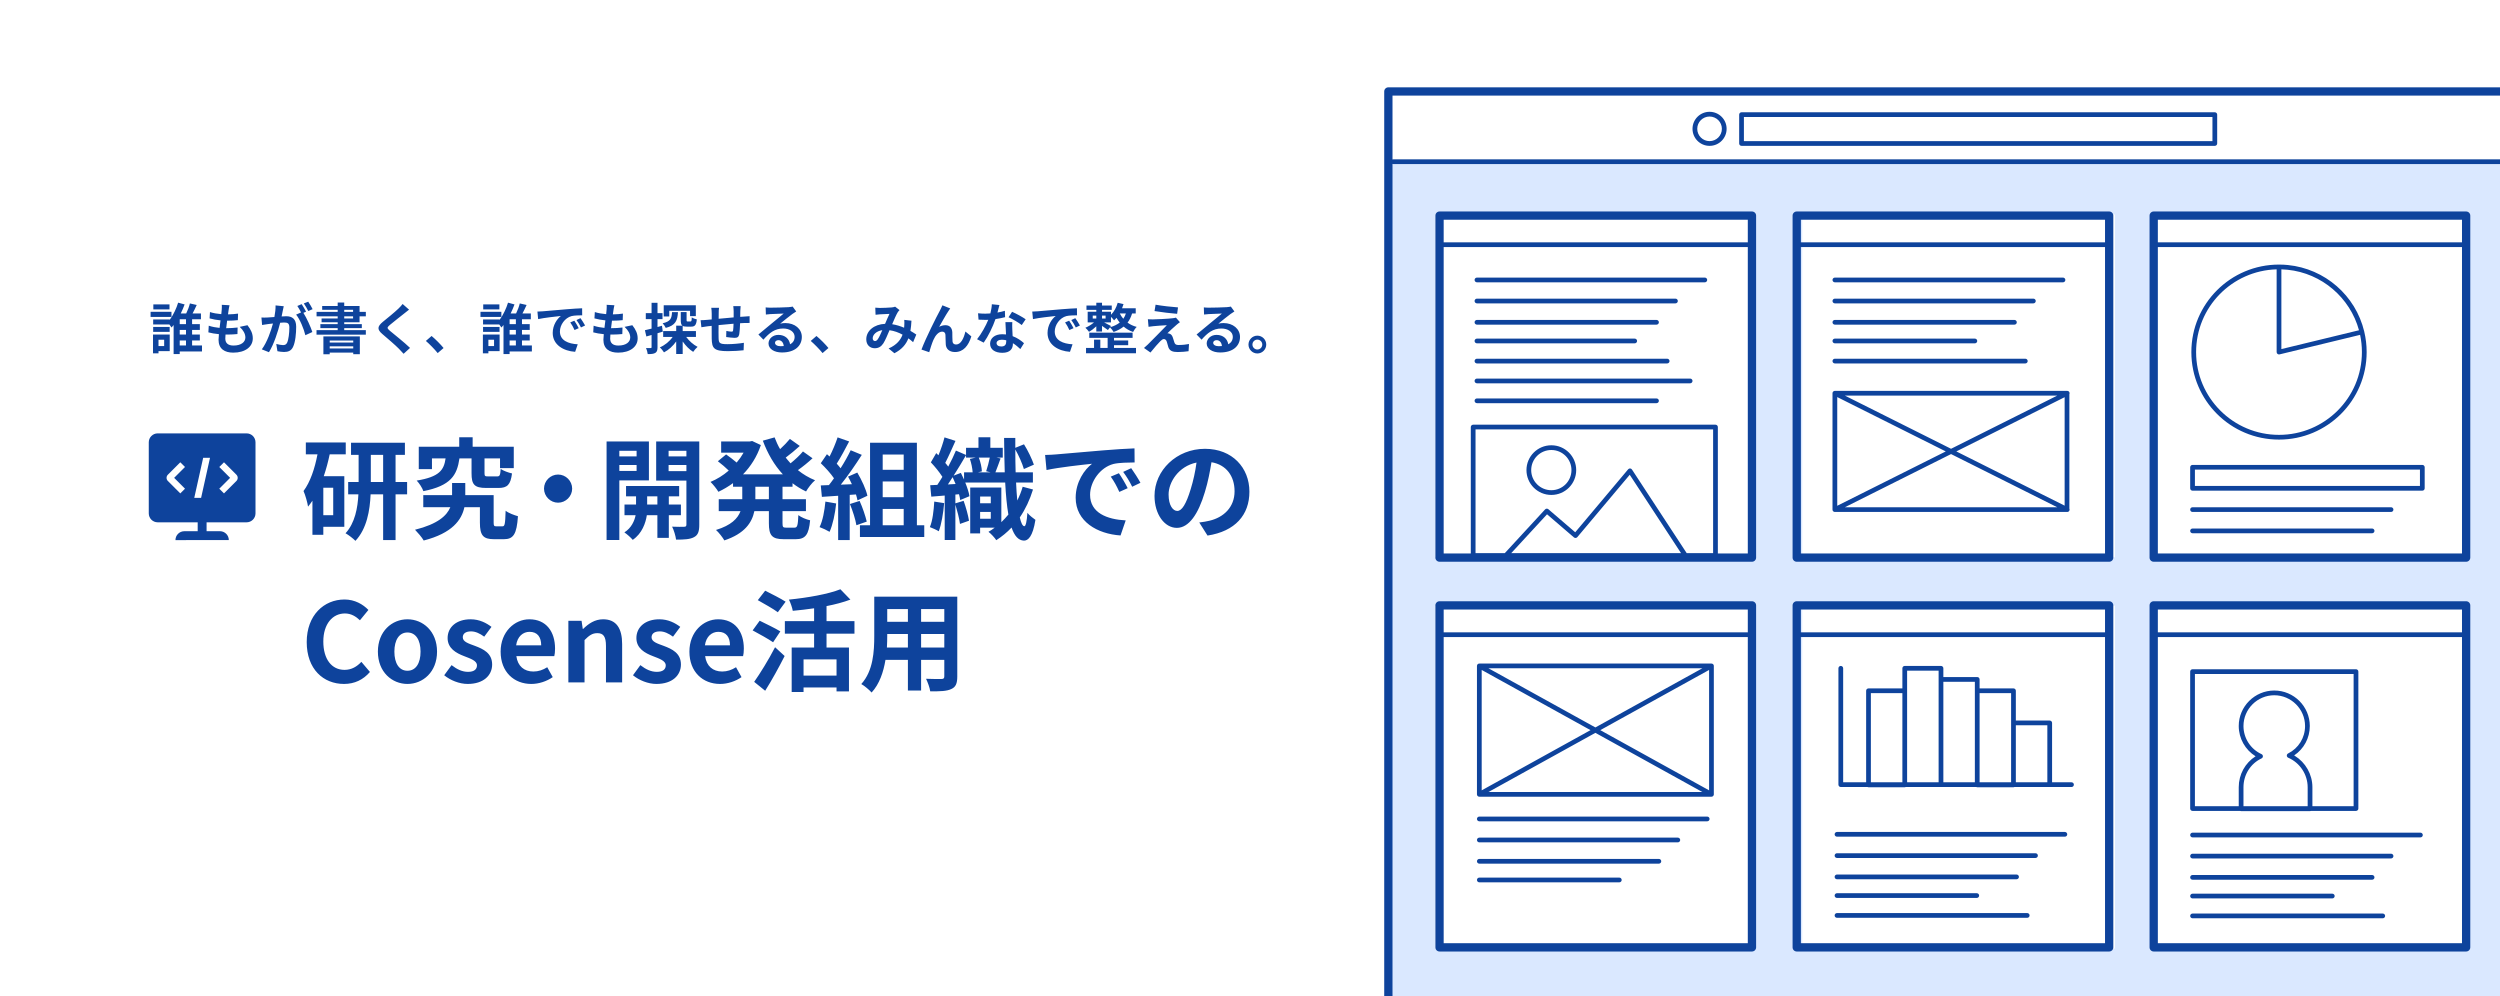 <svg width="773" height="308" viewBox="0 0 773 308" fill="none" xmlns="http://www.w3.org/2000/svg">
<rect x="0" y="0" width="773" height="308" fill="#808080" stroke="none"/>
<g clip-path="url(#clip0_874_2336)">
<rect width="773" height="308" fill="white"/>
<rect x="429.282" y="50.511" width="352.437" height="300.552" fill="#DAE8FF"/>
<rect x="665.998" y="187.258" width="96.678" height="106.034" fill="white"/>
<rect x="557.265" y="187.258" width="96.678" height="106.034" fill="white"/>
<rect x="443.741" y="187.258" width="96.678" height="106.034" fill="white"/>
<rect x="665.998" y="66.306" width="96.678" height="106.034" fill="white"/>
<rect x="557.265" y="66.306" width="96.678" height="106.034" fill="white"/>
<rect x="443.741" y="66.306" width="96.678" height="106.034" fill="white"/>
<rect x="429.065" y="27" width="353.022" height="22.669" fill="white"/>
<path fill-rule="evenodd" clip-rule="evenodd" d="M428 28.28C428 27.573 428.574 27 429.282 27H781.718C782.426 27 783 27.573 783 28.28V351.063C783 351.77 782.426 352.343 781.718 352.343H429.282C428.574 352.343 428 351.77 428 351.063V28.28ZM430.563 50.684V349.783H780.437V50.73H430.82C430.73 50.73 430.643 50.714 430.563 50.684ZM430.563 49.313C430.643 49.283 430.73 49.267 430.82 49.267H780.437V29.559H430.563V49.313ZM443.82 187.185C443.82 186.478 444.394 185.905 445.102 185.905H541.707C542.415 185.905 542.989 186.478 542.989 187.185V292.926C542.989 293.633 542.415 294.206 541.707 294.206H445.102C444.394 294.206 443.82 293.633 443.82 292.926V187.185ZM446.384 291.647H540.426V196.984H446.384V291.647ZM446.384 195.522H540.426V188.464H446.384V195.522ZM554.268 187.185C554.268 186.478 554.842 185.905 555.55 185.905H652.155C652.863 185.905 653.436 186.478 653.436 187.185V292.926C653.436 293.633 652.863 294.206 652.155 294.206H555.55C554.842 294.206 554.268 293.633 554.268 292.926V187.185ZM556.832 291.647H650.873V196.984H556.832V291.647ZM556.832 195.522H650.873V188.464H556.832V195.522ZM664.642 187.185C664.642 186.478 665.216 185.905 665.924 185.905H762.529C763.237 185.905 763.811 186.478 763.811 187.185V292.926C763.811 293.633 763.237 294.206 762.529 294.206H665.924C665.216 294.206 664.642 293.633 664.642 292.926V187.185ZM667.206 291.647H761.247V196.984H667.206V291.647ZM667.206 195.522H761.247V188.464H667.206V195.522ZM443.82 66.671C443.82 65.965 444.394 65.391 445.102 65.391H541.707C542.415 65.391 542.989 65.965 542.989 66.671V172.413C542.989 173.12 542.415 173.693 541.707 173.693H445.102C444.394 173.693 443.82 173.12 443.82 172.413V66.671ZM446.384 67.951V74.935H540.426V67.951H446.384ZM540.426 76.397H446.384V171.133H454.77V132.048C454.77 131.644 455.098 131.316 455.502 131.316H530.428C530.833 131.316 531.16 131.644 531.16 132.048V171.133H540.426V76.397ZM456.235 171.024H465.288L477.741 157.512C478.008 157.222 478.458 157.196 478.757 157.453L487.058 164.576L503.427 145.106C503.743 144.73 504.332 144.765 504.601 145.176L521.522 171.024H529.695V132.778H456.235V171.024ZM467.279 171.024H519.772L503.914 146.801L487.703 166.083C487.441 166.395 486.974 166.433 486.665 166.167L478.34 159.023L467.279 171.024ZM568.001 258.703H638.459C638.863 258.703 639.191 258.376 639.191 257.972C639.191 257.568 638.863 257.241 638.459 257.241H568.001C567.596 257.241 567.268 257.568 567.268 257.972C567.268 258.376 567.596 258.703 568.001 258.703ZM629.377 265.285H568.001C567.596 265.285 567.268 264.957 567.268 264.553C567.268 264.149 567.596 263.822 568.001 263.822H629.377C629.781 263.822 630.109 264.149 630.109 264.553C630.109 264.957 629.781 265.285 629.377 265.285ZM568.001 271.866H623.517C623.922 271.866 624.25 271.539 624.25 271.135C624.25 270.731 623.922 270.403 623.517 270.403H568.001C567.596 270.403 567.268 270.731 567.268 271.135C567.268 271.539 567.596 271.866 568.001 271.866ZM611.213 277.643H568.001C567.596 277.643 567.268 277.316 567.268 276.912C567.268 276.508 567.596 276.181 568.001 276.181H611.213C611.617 276.181 611.945 276.508 611.945 276.912C611.945 277.316 611.617 277.643 611.213 277.643ZM457.406 253.95H527.864C528.269 253.95 528.597 253.622 528.597 253.219C528.597 252.815 528.269 252.487 527.864 252.487H457.406C457.002 252.487 456.674 252.815 456.674 253.219C456.674 253.622 457.002 253.95 457.406 253.95ZM518.783 260.458H457.406C457.002 260.458 456.674 260.131 456.674 259.727C456.674 259.323 457.002 258.996 457.406 258.996H518.783C519.187 258.996 519.515 259.323 519.515 259.727C519.515 260.131 519.187 260.458 518.783 260.458ZM457.406 267.04H512.923C513.328 267.04 513.656 266.712 513.656 266.309C513.656 265.905 513.328 265.577 512.923 265.577H457.406C457.002 265.577 456.674 265.905 456.674 266.309C456.674 266.712 457.002 267.04 457.406 267.04ZM500.692 272.817H457.406C457.002 272.817 456.674 272.49 456.674 272.086C456.674 271.682 457.002 271.354 457.406 271.354H500.692C501.097 271.354 501.424 271.682 501.424 272.086C501.424 272.49 501.097 272.817 500.692 272.817ZM568.001 283.786H626.813C627.218 283.786 627.546 283.458 627.546 283.054C627.546 282.651 627.218 282.323 626.813 282.323H568.001C567.596 282.323 567.268 282.651 567.268 283.054C567.268 283.458 567.596 283.786 568.001 283.786ZM748.393 258.922H677.935C677.531 258.922 677.203 258.595 677.203 258.191C677.203 257.787 677.531 257.459 677.935 257.459H748.393C748.798 257.459 749.126 257.787 749.126 258.191C749.126 258.595 748.798 258.922 748.393 258.922ZM677.935 265.431H739.311C739.716 265.431 740.044 265.104 740.044 264.7C740.044 264.296 739.716 263.969 739.311 263.969H677.935C677.531 263.969 677.203 264.296 677.203 264.7C677.203 265.104 677.531 265.431 677.935 265.431ZM733.452 272.012H677.935C677.531 272.012 677.203 271.685 677.203 271.281C677.203 270.877 677.531 270.55 677.935 270.55H733.452C733.857 270.55 734.185 270.877 734.185 271.281C734.185 271.685 733.857 272.012 733.452 272.012ZM677.935 277.79H721.148C721.552 277.79 721.88 277.462 721.88 277.058C721.88 276.655 721.552 276.327 721.148 276.327H677.935C677.531 276.327 677.203 276.655 677.203 277.058C677.203 277.462 677.531 277.79 677.935 277.79ZM736.748 283.932H677.935C677.531 283.932 677.203 283.605 677.203 283.201C677.203 282.797 677.531 282.47 677.935 282.47H736.748C737.152 282.47 737.48 282.797 737.48 283.201C737.48 283.605 737.152 283.932 736.748 283.932ZM555.55 65.391C554.842 65.391 554.268 65.965 554.268 66.671V172.413C554.268 173.12 554.842 173.693 555.55 173.693H652.155C652.863 173.693 653.436 173.12 653.436 172.413V66.671C653.436 65.965 652.863 65.391 652.155 65.391H555.55ZM650.873 171.133H556.832V76.397H650.873V171.133ZM650.873 74.935H556.832V67.951H650.873V74.935ZM569.172 205.905C569.577 205.905 569.905 206.233 569.905 206.637V241.884H577.009V213.584C577.009 213.18 577.337 212.853 577.742 212.853H588.215V206.637C588.215 206.233 588.543 205.905 588.947 205.905H600.153C600.558 205.905 600.886 206.233 600.886 206.637V209.343H611.36C611.764 209.343 612.092 209.67 612.092 210.074V212.853H622.566C622.97 212.853 623.298 213.18 623.298 213.584V222.798H633.771C634.175 222.798 634.503 223.125 634.503 223.529V241.884H640.509C640.914 241.884 641.242 242.211 641.242 242.615C641.242 243.019 640.914 243.346 640.509 243.346H633.795L633.783 243.347L633.771 243.347H622.885C622.789 243.394 622.68 243.42 622.566 243.42H611.36C611.245 243.42 611.137 243.394 611.041 243.347H600.154C600.144 243.347 600.134 243.347 600.124 243.346H589.268C589.171 243.393 589.062 243.42 588.948 243.42H577.742C577.627 243.42 577.518 243.393 577.421 243.346H569.172C568.768 243.346 568.44 243.019 568.44 242.615V206.637C568.44 206.233 568.768 205.905 569.172 205.905ZM578.474 214.315H588.215V241.884H578.474V214.315ZM612.092 241.884H621.832V223.529C621.832 223.517 621.833 223.505 621.833 223.493V214.315H612.092V241.884ZM600.886 241.884H610.627V210.805H600.886V241.884ZM623.298 241.884H633.038V224.26H623.298V241.884ZM599.421 241.884H589.68V207.368H599.421V241.884ZM664.642 66.671C664.642 65.965 665.216 65.391 665.924 65.391H762.529C763.237 65.391 763.811 65.965 763.811 66.671V172.413C763.811 173.12 763.237 173.693 762.529 173.693H665.924C665.216 173.693 664.642 173.12 664.642 172.413V66.671ZM667.206 171.133H761.247V76.397H667.206V171.133ZM667.206 74.935H761.247V67.951H667.206V74.935ZM677.935 143.748C677.531 143.748 677.203 144.075 677.203 144.479V150.987C677.203 151.391 677.531 151.718 677.935 151.718H748.979C749.384 151.718 749.712 151.391 749.712 150.987V144.479C749.712 144.075 749.384 143.748 748.979 143.748H677.935ZM748.247 150.256H678.668V145.21H748.247V150.256ZM538.484 34.715C538.08 34.715 537.752 35.042 537.752 35.446V44.368C537.752 44.772 538.08 45.099 538.484 45.099H684.82C685.225 45.099 685.553 44.772 685.553 44.368V35.446C685.553 35.042 685.225 34.715 684.82 34.715H538.484ZM684.088 43.636H539.217V36.177H684.088V43.636ZM528.597 45.099C531.509 45.099 533.87 42.742 533.87 39.834C533.87 36.926 531.509 34.569 528.597 34.569C525.684 34.569 523.323 36.926 523.323 39.834C523.323 42.742 525.684 45.099 528.597 45.099ZM528.597 43.636C526.493 43.636 524.788 41.934 524.788 39.834C524.788 37.733 526.493 36.031 528.597 36.031C530.7 36.031 532.405 37.733 532.405 39.834C532.405 41.934 530.7 43.636 528.597 43.636ZM527.132 87.293H456.674C456.269 87.293 455.941 86.966 455.941 86.562C455.941 86.158 456.269 85.831 456.674 85.831H527.132C527.536 85.831 527.864 86.158 527.864 86.562C527.864 86.966 527.536 87.293 527.132 87.293ZM456.674 93.802H518.05C518.454 93.802 518.782 93.474 518.782 93.07C518.782 92.666 518.454 92.339 518.05 92.339H456.674C456.269 92.339 455.941 92.666 455.941 93.07C455.941 93.474 456.269 93.802 456.674 93.802ZM512.191 100.383H456.674C456.269 100.383 455.941 100.055 455.941 99.652C455.941 99.248 456.269 98.92 456.674 98.92H512.191C512.595 98.92 512.923 99.248 512.923 99.652C512.923 100.055 512.595 100.383 512.191 100.383ZM456.674 106.16H505.452C505.857 106.16 506.185 105.833 506.185 105.429C506.185 105.025 505.857 104.698 505.452 104.698H456.674C456.269 104.698 455.941 105.025 455.941 105.429C455.941 105.833 456.269 106.16 456.674 106.16ZM515.486 112.376H456.674C456.269 112.376 455.941 112.049 455.941 111.645C455.941 111.241 456.269 110.914 456.674 110.914H515.486C515.891 110.914 516.219 111.241 516.219 111.645C516.219 112.049 515.891 112.376 515.486 112.376ZM456.674 118.519H522.591C522.995 118.519 523.323 118.191 523.323 117.787C523.323 117.383 522.995 117.056 522.591 117.056H456.674C456.269 117.056 455.941 117.383 455.941 117.787C455.941 118.191 456.269 118.519 456.674 118.519ZM512.191 124.661H456.674C456.269 124.661 455.941 124.334 455.941 123.93C455.941 123.526 456.269 123.199 456.674 123.199H512.191C512.595 123.199 512.923 123.526 512.923 123.93C512.923 124.334 512.595 124.661 512.191 124.661ZM479.672 153.035C483.919 153.035 487.362 149.597 487.362 145.356C487.362 141.116 483.919 137.678 479.672 137.678C475.425 137.678 471.982 141.116 471.982 145.356C471.982 149.597 475.425 153.035 479.672 153.035ZM479.672 151.572C476.233 151.572 473.446 148.789 473.446 145.356C473.446 141.923 476.233 139.14 479.672 139.14C483.11 139.14 485.897 141.923 485.897 145.356C485.897 148.789 483.11 151.572 479.672 151.572ZM456.674 205.906C456.674 205.805 456.695 205.709 456.732 205.621C456.742 205.598 456.753 205.574 456.766 205.551C456.906 205.298 457.174 205.161 457.444 205.175H529.146C529.416 205.161 529.684 205.298 529.824 205.551C529.889 205.669 529.919 205.798 529.915 205.924V245.595C529.916 245.636 529.914 245.677 529.908 245.719C529.904 245.745 529.899 245.771 529.892 245.797C529.811 246.112 529.524 246.345 529.183 246.345H457.406C457.002 246.345 456.674 246.018 456.674 245.614V245.614V205.906ZM460.24 244.882H526.35L493.295 226.595L460.24 244.882ZM491.784 225.759L458.139 244.372V207.146L491.784 225.759ZM493.295 224.923L460.24 206.637H526.35L493.295 224.923ZM528.45 207.147L494.806 225.759L528.45 244.372V207.147ZM731.768 108.865C731.768 123.809 719.635 135.922 704.669 135.922C689.702 135.922 677.569 123.809 677.569 108.865C677.569 93.922 689.702 81.808 704.669 81.808C704.727 81.808 704.785 81.808 704.844 81.809C705.719 81.814 706.585 81.861 707.439 81.948C718.843 83.103 728.326 91.316 731.015 102.479C731.023 102.511 731.028 102.543 731.032 102.576C731.513 104.594 731.768 106.7 731.768 108.865ZM729.747 103.537C730.111 105.256 730.303 107.038 730.303 108.866C730.303 123.001 718.826 134.46 704.668 134.46C690.511 134.46 679.034 123.001 679.034 108.866C679.034 94.975 690.117 83.668 703.936 83.281V108.865C703.936 109.339 704.38 109.688 704.841 109.576L729.747 103.537ZM707.289 83.403C717.937 84.483 726.658 92.069 729.402 102.116L705.401 107.936V83.281C706.036 83.299 706.666 83.34 707.289 83.403ZM677.935 158.3H739.311C739.716 158.3 740.044 157.973 740.044 157.569C740.044 157.165 739.716 156.838 739.311 156.838H677.935C677.531 156.838 677.203 157.165 677.203 157.569C677.203 157.973 677.531 158.3 677.935 158.3ZM733.452 164.881H677.935C677.531 164.881 677.203 164.554 677.203 164.15C677.203 163.746 677.531 163.418 677.935 163.418H733.452C733.857 163.418 734.185 163.746 734.185 164.15C734.185 164.554 733.857 164.881 733.452 164.881ZM566.609 121.608C566.608 121.561 566.611 121.514 566.619 121.467C566.625 121.435 566.632 121.403 566.642 121.373C566.735 121.075 567.013 120.859 567.341 120.859H567.343H639.118C639.13 120.859 639.142 120.859 639.154 120.86C639.435 120.846 639.711 120.995 639.846 121.262C639.952 121.474 639.946 121.712 639.85 121.909V157.25C639.946 157.448 639.952 157.686 639.846 157.897C639.711 158.165 639.433 158.314 639.151 158.299C639.14 158.3 639.129 158.3 639.118 158.3H567.363C567.318 158.301 567.274 158.298 567.23 158.292C567.145 158.279 567.065 158.251 566.992 158.212C566.867 158.144 566.764 158.041 566.696 157.915C566.693 157.909 566.69 157.903 566.687 157.897C566.664 157.851 566.645 157.802 566.632 157.751C566.615 157.685 566.607 157.618 566.609 157.551V121.608ZM570.435 122.321H636.098L603.266 138.762L570.435 122.321ZM604.9 139.58L638.386 122.811V156.348L604.9 139.58ZM568.075 122.776L601.632 139.58L568.075 156.384V122.776ZM570.436 156.837L603.266 140.398L636.096 156.837H570.436ZM677.203 207.661C677.203 207.257 677.531 206.93 677.935 206.93H728.472C728.876 206.93 729.204 207.257 729.204 207.661V250.001C729.204 250.405 728.876 250.733 728.472 250.733H714.582C714.485 250.779 714.377 250.805 714.263 250.805H692.95C692.836 250.805 692.728 250.779 692.631 250.733H677.935C677.531 250.733 677.203 250.405 677.203 250.001V207.661ZM727.74 249.27H714.995V243.419C714.995 239.412 712.858 235.743 709.564 233.707L709.348 233.577C712.342 231.577 714.19 228.217 714.19 224.479C714.19 218.445 709.248 213.51 703.204 213.51C697.16 213.51 692.217 218.445 692.217 224.479C692.217 228.353 694.247 231.87 697.424 233.846C694.218 235.873 692.217 239.448 692.217 243.419V249.27H678.668V208.392H727.74V249.27ZM693.682 249.27H713.53V243.42C713.53 239.439 711.103 235.832 707.527 234.292C706.956 234.046 706.933 233.245 707.49 232.967C710.692 231.368 712.725 228.136 712.725 224.48C712.725 219.253 708.438 214.973 703.203 214.973C697.968 214.973 693.682 219.253 693.682 224.48C693.682 228.254 695.904 231.639 699.26 233.175C699.827 233.435 699.831 234.238 699.266 234.502C695.87 236.094 693.682 239.533 693.682 243.42V249.27ZM637.873 87.293H567.341C566.937 87.293 566.609 86.966 566.609 86.562C566.609 86.158 566.937 85.831 567.341 85.831H637.873C638.277 85.831 638.605 86.158 638.605 86.562C638.605 86.966 638.277 87.293 637.873 87.293ZM567.341 93.802H628.718C629.122 93.802 629.45 93.474 629.45 93.07C629.45 92.666 629.122 92.339 628.718 92.339H567.341C566.937 92.339 566.609 92.666 566.609 93.07C566.609 93.474 566.937 93.802 567.341 93.802ZM622.858 100.383H567.341C566.937 100.383 566.609 100.055 566.609 99.652C566.609 99.248 566.937 98.92 567.341 98.92H622.858C623.263 98.92 623.591 99.248 623.591 99.652C623.591 100.055 623.263 100.383 622.858 100.383ZM567.341 106.16H610.627C611.032 106.16 611.359 105.833 611.359 105.429C611.359 105.025 611.032 104.698 610.627 104.698H567.341C566.937 104.698 566.609 105.025 566.609 105.429C566.609 105.833 566.937 106.16 567.341 106.16ZM626.227 112.376H567.341C566.937 112.376 566.609 112.049 566.609 111.645C566.609 111.241 566.937 110.914 567.341 110.914H626.227C626.632 110.914 626.96 111.241 626.96 111.645C626.96 112.049 626.632 112.376 626.227 112.376Z" fill="#0E439C"/>
<path d="M76.25 134H48.75C47.238 134 46 135.238 46 136.75V158.75C46 160.262 47.238 161.5 48.75 161.5H61.125V164.25H57C55.481 164.25 54.25 165.48 54.25 167L70.75 166.997C70.75 165.48 69.519 164.247 68 164.247H63.875V161.5H76.25C77.762 161.5 79 160.262 79 158.75V136.75C79 135.238 77.762 134 76.25 134ZM57.202 151.104L55.743 152.562L51.903 148.722C51.365 148.185 51.365 147.315 51.903 146.778L55.743 142.937L57.201 144.395L53.847 147.749L57.202 151.104ZM62.182 153.937H60.067L62.818 141.562H64.933L62.182 153.937ZM73.097 148.722L69.257 152.562L67.799 151.104L71.153 147.75L67.799 144.396L69.257 142.938L73.097 146.778C73.634 147.312 73.634 148.185 73.097 148.722Z" fill="#0E439C"/>
<path d="M52.409 94.128V95.658H47.411V94.128H52.409ZM53.021 96.406V98.004H46.561V96.406H53.021ZM52.46 101.098V102.611H47.36V101.098H52.46ZM50.76 105.042H49.009V106.997H50.76V105.042ZM52.477 103.444V108.578H49.009V109.241H47.309V103.444H52.477ZM55.571 105.263V106.81H57.509V105.263H55.571ZM57.509 100.214V98.718H55.571V100.214H57.509ZM57.509 103.444V102.016H55.571V103.444H57.509ZM62.456 106.81V108.68H55.571V109.479H53.684V100.503C53.48 100.775 53.259 101.03 53.038 101.268C52.868 101.013 52.63 100.656 52.375 100.316H47.36V98.769H52.46V98.922C53.616 97.375 54.585 95.25 55.078 93.584L57.084 94.128C56.761 95.029 56.353 95.981 55.894 96.916H57.577C58.036 95.981 58.495 94.774 58.716 93.822L60.824 94.298C60.433 95.182 59.974 96.117 59.549 96.916H62.133V98.718H59.396V100.214H61.793V102.016H59.396V103.444H61.793V105.263H59.396V106.81H62.456ZM70.973 94.383C70.82 94.995 70.752 95.454 70.684 95.896C70.633 96.185 70.565 96.644 70.497 97.205C71.721 97.188 72.809 97.086 73.608 96.967L73.54 98.99C72.52 99.092 71.585 99.16 70.225 99.16C70.123 99.908 70.021 100.707 69.936 101.472C69.97 101.472 70.021 101.472 70.055 101.472C71.109 101.472 72.367 101.404 73.472 101.268L73.421 103.291C72.469 103.376 71.483 103.444 70.412 103.444C70.191 103.444 69.953 103.444 69.732 103.444C69.698 103.954 69.664 104.379 69.664 104.685C69.664 106.096 70.531 106.844 72.197 106.844C74.577 106.844 75.869 105.756 75.869 104.362C75.869 103.206 75.24 102.118 74.118 101.064L76.515 100.554C77.637 101.982 78.164 103.189 78.164 104.634C78.164 107.201 75.852 109.037 72.129 109.037C69.46 109.037 67.573 107.881 67.573 105.042C67.573 104.634 67.624 104.022 67.692 103.325C66.451 103.206 65.329 103.019 64.428 102.764L64.547 100.707C65.652 101.081 66.791 101.268 67.896 101.387C67.998 100.622 68.1 99.823 68.185 99.058C67.012 98.939 65.805 98.735 64.802 98.446L64.921 96.491C65.907 96.814 67.182 97.035 68.423 97.137C68.474 96.61 68.525 96.151 68.559 95.76C68.61 94.961 68.61 94.621 68.576 94.247L70.973 94.383ZM87.735 94.689C87.633 95.131 87.514 95.675 87.429 96.1C87.327 96.61 87.191 97.239 87.072 97.851C87.65 97.817 88.143 97.783 88.5 97.783C90.302 97.783 91.577 98.582 91.577 101.03C91.577 103.036 91.339 105.79 90.608 107.269C90.047 108.459 89.112 108.833 87.82 108.833C87.174 108.833 86.358 108.714 85.78 108.595L85.423 106.351C86.069 106.538 87.055 106.708 87.497 106.708C88.075 106.708 88.5 106.538 88.772 105.977C89.231 105.008 89.469 102.951 89.469 101.268C89.469 99.908 88.874 99.721 87.82 99.721C87.548 99.721 87.123 99.755 86.63 99.789C85.984 102.373 84.726 106.402 83.162 108.901L80.952 108.017C82.601 105.79 83.774 102.356 84.403 100.027C83.791 100.095 83.247 100.163 82.941 100.197C82.448 100.282 81.564 100.401 81.037 100.486L80.833 98.174C81.462 98.225 82.023 98.191 82.652 98.174C83.179 98.157 83.978 98.106 84.845 98.021C85.083 96.746 85.236 95.505 85.202 94.434L87.735 94.689ZM95.3 93.278C95.742 93.924 96.371 94.995 96.66 95.59L95.317 96.168C94.96 95.471 94.416 94.468 93.94 93.822L95.3 93.278ZM93.277 94.043C93.702 94.672 94.314 95.743 94.637 96.372L93.804 96.729C94.824 98.31 96.099 101.149 96.575 102.662L94.416 103.648C93.974 101.761 92.767 98.769 91.56 97.273L93.09 96.61C92.75 95.964 92.325 95.148 91.934 94.604L93.277 94.043ZM109.223 105.297H101.947V105.909H109.223V105.297ZM101.947 107.745H109.223V107.082H101.947V107.745ZM99.992 109.53V104.005H111.263V109.513H109.223V109.02H101.947V109.53H99.992ZM106.435 97.817V98.463H109.172V97.817H106.435ZM106.435 95.794V96.423H109.172V95.794H106.435ZM111.178 99.636H106.435V100.231H111.875V101.455H106.435V102.067H113.116V103.478H97.867V102.067H104.412V101.455H99.057V100.231H104.412V99.636H99.431V98.463H104.412V97.817H97.884V96.423H104.412V95.794H99.618V94.621H104.412V93.55H106.435V94.621H111.178V96.423H113.116V97.817H111.178V99.636ZM126.478 95.743C125.951 96.151 125.39 96.593 124.999 96.916C123.894 97.8 121.65 99.534 120.511 100.503C119.61 101.285 119.627 101.472 120.545 102.271C121.82 103.342 125.05 105.892 126.784 107.575L124.795 109.394C124.319 108.867 123.826 108.323 123.316 107.813C122.279 106.742 119.78 104.617 118.233 103.291C116.533 101.846 116.669 100.945 118.369 99.517C119.712 98.429 122.041 96.542 123.18 95.437C123.673 94.944 124.217 94.4 124.489 93.992L126.478 95.743ZM135.335 109.173C134.298 107.898 132.853 106.436 131.68 105.416L133.448 103.886C134.655 104.872 136.304 106.555 137.154 107.609L135.335 109.173ZM154.409 94.128V95.658H149.411V94.128H154.409ZM155.021 96.406V98.004H148.561V96.406H155.021ZM154.46 101.098V102.611H149.36V101.098H154.46ZM152.76 105.042H151.009V106.997H152.76V105.042ZM154.477 103.444V108.578H151.009V109.241H149.309V103.444H154.477ZM157.571 105.263V106.81H159.509V105.263H157.571ZM159.509 100.214V98.718H157.571V100.214H159.509ZM159.509 103.444V102.016H157.571V103.444H159.509ZM164.456 106.81V108.68H157.571V109.479H155.684V100.503C155.48 100.775 155.259 101.03 155.038 101.268C154.868 101.013 154.63 100.656 154.375 100.316H149.36V98.769H154.46V98.922C155.616 97.375 156.585 95.25 157.078 93.584L159.084 94.128C158.761 95.029 158.353 95.981 157.894 96.916H159.577C160.036 95.981 160.495 94.774 160.716 93.822L162.824 94.298C162.433 95.182 161.974 96.117 161.549 96.916H164.133V98.718H161.396V100.214H163.793V102.016H161.396V103.444H163.793V105.263H161.396V106.81H164.456ZM166.173 96.338C166.853 96.321 167.516 96.287 167.839 96.253C169.267 96.134 172.072 95.879 175.183 95.624C176.934 95.471 178.787 95.369 179.994 95.318L180.011 97.494C179.093 97.511 177.631 97.511 176.73 97.732C174.673 98.276 173.126 100.469 173.126 102.492C173.126 105.297 175.744 106.3 178.634 106.453L177.835 108.782C174.265 108.544 170.899 106.64 170.899 102.951C170.899 100.503 172.276 98.565 173.432 97.698C171.834 97.868 168.366 98.242 166.394 98.667L166.173 96.338ZM177.58 99.16C178.005 99.772 178.617 100.809 178.94 101.472L177.648 102.05C177.223 101.115 176.866 100.452 176.322 99.687L177.58 99.16ZM179.484 98.378C179.909 98.973 180.555 99.976 180.912 100.639L179.637 101.251C179.178 100.333 178.787 99.704 178.243 98.956L179.484 98.378ZM189.973 94.383C189.82 94.995 189.752 95.454 189.684 95.896C189.633 96.185 189.565 96.644 189.497 97.205C190.721 97.188 191.809 97.086 192.608 96.967L192.54 98.99C191.52 99.092 190.585 99.16 189.225 99.16C189.123 99.908 189.021 100.707 188.936 101.472C188.97 101.472 189.021 101.472 189.055 101.472C190.109 101.472 191.367 101.404 192.472 101.268L192.421 103.291C191.469 103.376 190.483 103.444 189.412 103.444C189.191 103.444 188.953 103.444 188.732 103.444C188.698 103.954 188.664 104.379 188.664 104.685C188.664 106.096 189.531 106.844 191.197 106.844C193.577 106.844 194.869 105.756 194.869 104.362C194.869 103.206 194.24 102.118 193.118 101.064L195.515 100.554C196.637 101.982 197.164 103.189 197.164 104.634C197.164 107.201 194.852 109.037 191.129 109.037C188.46 109.037 186.573 107.881 186.573 105.042C186.573 104.634 186.624 104.022 186.692 103.325C185.451 103.206 184.329 103.019 183.428 102.764L183.547 100.707C184.652 101.081 185.791 101.268 186.896 101.387C186.998 100.622 187.1 99.823 187.185 99.058C186.012 98.939 184.805 98.735 183.802 98.446L183.921 96.491C184.907 96.814 186.182 97.035 187.423 97.137C187.474 96.61 187.525 96.151 187.559 95.76C187.61 94.961 187.61 94.621 187.576 94.247L189.973 94.383ZM206.939 96.1V97.851H205.222V94.383H215.15V97.749H213.365V96.1H206.939ZM207.789 96.508H209.625C209.472 99.092 208.911 100.605 205.851 101.387C205.681 100.962 205.222 100.299 204.882 99.959C207.364 99.398 207.687 98.429 207.789 96.508ZM204.678 100.724L204.933 102.543C204.389 102.713 203.845 102.883 203.301 103.036V107.337C203.301 108.272 203.148 108.782 202.638 109.105C202.111 109.428 201.397 109.496 200.275 109.479C200.224 108.986 200.003 108.153 199.765 107.609C200.377 107.643 200.972 107.643 201.176 107.626C201.38 107.626 201.465 107.558 201.465 107.337V103.58C200.904 103.75 200.343 103.903 199.85 104.039L199.408 102.101C199.986 101.982 200.7 101.795 201.465 101.608V98.667H199.68V96.814H201.465V93.618H203.301V96.814H204.848V98.667H203.301V101.115L204.678 100.724ZM215.184 104.175H212.158C213.076 105.416 214.385 106.589 215.694 107.252C215.252 107.609 214.64 108.323 214.334 108.799C213.144 108.068 212.005 106.895 211.087 105.586V109.462H209.081V105.569C208.078 106.997 206.752 108.204 205.307 108.952C205.018 108.493 204.457 107.779 204.015 107.405C205.579 106.759 207.041 105.552 207.993 104.175H205.052V102.373H209.081V100.69H211.002C210.594 100.384 210.492 99.84 210.492 98.956V96.491H212.294V98.939C212.294 99.364 212.362 99.398 212.668 99.398H213.484C213.79 99.398 213.858 99.245 213.892 98.123C214.232 98.395 214.98 98.667 215.456 98.752C215.286 100.537 214.827 100.996 213.705 100.996H212.362C211.784 100.996 211.376 100.928 211.087 100.758V102.373H215.184V104.175ZM229.005 94.655C228.971 94.927 228.92 95.675 228.903 96.134C228.886 96.797 228.886 97.409 228.869 97.97C229.328 97.936 229.753 97.902 230.144 97.885C230.62 97.851 231.283 97.817 231.776 97.766V99.857C231.487 99.84 230.586 99.857 230.144 99.874C229.77 99.891 229.328 99.908 228.835 99.942C228.784 101.234 228.716 102.628 228.58 103.342C228.393 104.243 227.968 104.464 227.101 104.464C226.489 104.464 225.129 104.294 224.534 104.209L224.585 102.322C225.112 102.441 225.809 102.543 226.149 102.543C226.489 102.543 226.642 102.475 226.676 102.152C226.744 101.693 226.795 100.911 226.812 100.095C225.299 100.214 223.633 100.367 222.188 100.52C222.171 102.084 222.154 103.648 222.188 104.379C222.222 106.045 222.375 106.419 224.925 106.419C226.591 106.419 228.733 106.215 230.008 105.994L229.923 108.306C228.784 108.442 226.693 108.578 225.078 108.578C220.675 108.578 220.148 107.66 220.063 104.719C220.046 103.988 220.046 102.339 220.046 100.758C219.587 100.809 219.196 100.843 218.907 100.877C218.363 100.945 217.309 101.115 216.867 101.183L216.629 99.007C217.122 99.007 217.904 98.973 218.771 98.888C219.077 98.854 219.519 98.82 220.063 98.769C220.063 97.97 220.063 97.341 220.063 97.052C220.063 96.355 220.012 95.777 219.927 95.165H222.324C222.239 95.743 222.222 96.219 222.222 96.933C222.222 97.324 222.205 97.902 222.205 98.565C223.65 98.429 225.299 98.276 226.846 98.14V96.219C226.846 95.794 226.778 94.995 226.727 94.655H229.005ZM239.63 105.994C239.63 106.623 240.327 107.048 241.347 107.048C241.704 107.048 242.027 107.031 242.333 106.997C242.231 105.892 241.602 105.178 240.684 105.178C240.038 105.178 239.63 105.569 239.63 105.994ZM236.74 95.046C237.216 95.114 237.811 95.131 238.287 95.131C239.188 95.131 242.826 95.063 243.795 94.978C244.492 94.91 244.883 94.859 245.087 94.791L246.192 96.304C245.801 96.559 245.393 96.797 245.002 97.086C244.084 97.732 242.299 99.228 241.228 100.078C241.789 99.942 242.299 99.891 242.843 99.891C245.733 99.891 247.926 101.693 247.926 104.175C247.926 106.861 245.886 108.986 241.772 108.986C239.409 108.986 237.624 107.898 237.624 106.198C237.624 104.821 238.865 103.546 240.667 103.546C242.775 103.546 244.05 104.838 244.288 106.453C245.223 105.96 245.699 105.178 245.699 104.141C245.699 102.611 244.169 101.574 242.163 101.574C239.562 101.574 237.862 102.951 236.043 105.025L234.496 103.427C235.703 102.458 237.76 100.724 238.763 99.891C239.715 99.109 241.483 97.681 242.316 96.95C241.449 96.967 239.103 97.069 238.202 97.12C237.743 97.154 237.199 97.205 236.808 97.256L236.74 95.046ZM254.335 109.173C253.298 107.898 251.853 106.436 250.68 105.416L252.448 103.886C253.655 104.872 255.304 106.555 256.154 107.609L254.335 109.173ZM270.638 95.131C271.097 95.182 271.675 95.216 272.049 95.216C273.018 95.216 274.82 95.131 275.619 95.063C276.044 95.046 276.486 94.944 276.775 94.825L278.135 95.879C277.897 96.134 277.693 96.355 277.557 96.593C277.115 97.324 276.469 98.803 275.857 100.248C277.183 100.452 278.441 100.86 279.546 101.336C279.563 101.132 279.58 100.945 279.597 100.758C279.648 100.095 279.648 99.415 279.597 98.905L281.824 99.16C281.756 100.299 281.671 101.353 281.501 102.305C282.215 102.713 282.827 103.104 283.32 103.444L282.334 105.807C281.892 105.399 281.399 105.008 280.872 104.617C280.124 106.538 278.832 108.034 276.554 109.224L274.752 107.745C277.319 106.64 278.509 105.025 279.07 103.478C277.863 102.815 276.503 102.305 275.041 102.101C274.429 103.546 273.715 105.246 273.12 106.181C272.44 107.201 271.624 107.677 270.468 107.677C268.972 107.677 267.85 106.64 267.85 104.923C267.85 102.288 270.247 100.282 273.664 100.129C274.14 99.007 274.633 97.851 275.024 97.052C274.344 97.086 272.882 97.137 272.1 97.188C271.76 97.205 271.165 97.256 270.723 97.324L270.638 95.131ZM269.839 104.6C269.839 105.161 270.162 105.45 270.553 105.45C270.893 105.45 271.131 105.28 271.437 104.855C271.879 104.226 272.338 103.155 272.814 102.084C270.91 102.373 269.839 103.529 269.839 104.6ZM293.809 95.369C293.639 95.607 293.452 95.896 293.265 96.168C292.432 97.392 291.242 99.568 290.392 101.064C291.021 100.707 291.701 100.554 292.347 100.554C293.622 100.554 294.387 101.353 294.455 102.764C294.489 103.529 294.438 104.889 294.523 105.603C294.591 106.266 295.067 106.521 295.628 106.521C297.107 106.521 298.008 104.617 298.501 102.509L300.337 104.005C299.453 106.912 297.872 108.85 295.271 108.85C293.384 108.85 292.5 107.728 292.432 106.487C292.364 105.586 292.381 104.192 292.33 103.495C292.279 102.9 291.939 102.543 291.327 102.543C290.171 102.543 289.219 103.733 288.607 105.11C288.165 106.096 287.57 108 287.315 108.901L284.918 108.085C286.176 104.685 289.661 97.749 290.562 96.134C290.783 95.675 291.106 95.114 291.395 94.4L293.809 95.369ZM309.024 94.315C308.888 94.859 308.667 95.726 308.412 96.644C309.245 96.491 310.044 96.304 310.707 96.1L310.775 98.072C309.993 98.276 308.939 98.497 307.8 98.667C306.984 101.047 305.539 104.022 304.162 105.943L302.105 104.889C303.448 103.223 304.825 100.724 305.573 98.888C305.267 98.905 304.978 98.905 304.689 98.905C303.992 98.905 303.295 98.888 302.564 98.837L302.411 96.865C303.142 96.95 304.043 96.984 304.672 96.984C305.182 96.984 305.692 96.967 306.219 96.916C306.457 95.981 306.644 94.961 306.678 94.077L309.024 94.315ZM308.14 106.079C308.14 106.708 308.667 107.133 309.602 107.133C310.775 107.133 311.132 106.487 311.132 105.552C311.132 105.45 311.132 105.348 311.132 105.212C310.69 105.11 310.231 105.042 309.755 105.042C308.769 105.042 308.14 105.484 308.14 106.079ZM313.002 99.602C312.951 100.316 312.985 101.03 313.002 101.778C313.019 102.271 313.07 103.087 313.104 103.937C314.566 104.481 315.756 105.331 316.623 106.113L315.484 107.932C314.889 107.388 314.124 106.674 313.189 106.113C313.189 106.164 313.189 106.232 313.189 106.283C313.189 107.864 312.322 109.088 309.908 109.088C307.8 109.088 306.134 108.153 306.134 106.283C306.134 104.617 307.528 103.342 309.891 103.342C310.299 103.342 310.673 103.376 311.064 103.41C310.996 102.152 310.911 100.639 310.877 99.602H313.002ZM315.926 100.503C314.94 99.721 313.002 98.616 311.846 98.089L312.934 96.406C314.158 96.933 316.266 98.089 317.133 98.718L315.926 100.503ZM319.173 96.338C319.853 96.321 320.516 96.287 320.839 96.253C322.267 96.134 325.072 95.879 328.183 95.624C329.934 95.471 331.787 95.369 332.994 95.318L333.011 97.494C332.093 97.511 330.631 97.511 329.73 97.732C327.673 98.276 326.126 100.469 326.126 102.492C326.126 105.297 328.744 106.3 331.634 106.453L330.835 108.782C327.265 108.544 323.899 106.64 323.899 102.951C323.899 100.503 325.276 98.565 326.432 97.698C324.834 97.868 321.366 98.242 319.394 98.667L319.173 96.338ZM330.58 99.16C331.005 99.772 331.617 100.809 331.94 101.472L330.648 102.05C330.223 101.115 329.866 100.452 329.322 99.687L330.58 99.16ZM332.484 98.378C332.909 98.973 333.555 99.976 333.912 100.639L332.637 101.251C332.178 100.333 331.787 99.704 331.243 98.956L332.484 98.378ZM344.452 106.742V107.575H351.252V109.224H335.799V107.575H338.281V105.025H340.219V107.575H342.48V104.464H336.802V102.866H350.198V104.464H344.452V105.263H348.838V106.742H344.452ZM343.534 100.809L343.245 101.183C344.435 100.843 345.421 100.367 346.22 99.738C345.829 99.262 345.506 98.752 345.234 98.259C344.979 98.548 344.741 98.82 344.469 99.058C344.282 98.786 343.874 98.327 343.517 97.97V99.687H341.392C342.123 100.061 343.194 100.605 343.534 100.809ZM337.873 97.579V98.497H338.978V97.579H337.873ZM341.851 97.579H340.746V98.497H341.851V97.579ZM348.124 96.916H346.237C346.509 97.477 346.866 98.038 347.325 98.565C347.665 98.089 347.937 97.528 348.124 96.916ZM351.167 96.916H350.045C349.705 98.038 349.246 98.973 348.634 99.755C349.416 100.333 350.351 100.792 351.473 101.081C351.082 101.438 350.589 102.169 350.351 102.645C349.212 102.254 348.226 101.676 347.427 100.979C346.577 101.676 345.54 102.22 344.333 102.645C344.129 102.254 343.568 101.557 343.211 101.217L342.565 102.05C342.157 101.727 341.409 101.2 340.746 100.758V102.509H338.978V100.894C338.281 101.574 337.448 102.203 336.717 102.594C336.462 102.203 335.935 101.642 335.595 101.336C336.479 100.979 337.516 100.35 338.264 99.687H336.309V96.389H338.978V95.811H335.935V94.468H338.978V93.601H340.746V94.468H343.755V95.811H340.746V96.389H343.517V97.324C344.469 96.389 345.2 95.046 345.591 93.618L347.393 94.026C347.257 94.468 347.104 94.893 346.934 95.318H351.167V96.916ZM357.304 94.213C359.208 94.57 362.472 94.927 364.24 95.046L363.968 97.035C362.183 96.899 359.004 96.525 356.981 96.185L357.304 94.213ZM364.835 99.619C364.393 99.925 364.036 100.231 363.73 100.486C362.948 101.149 361.367 102.611 360.959 103.053C361.112 103.036 361.418 103.104 361.605 103.172C362.098 103.325 362.404 103.699 362.625 104.328C362.778 104.787 362.965 105.433 363.118 105.875C363.271 106.402 363.645 106.674 364.308 106.674C365.617 106.674 366.79 106.538 367.64 106.368L367.504 108.595C366.807 108.731 365.056 108.85 364.172 108.85C362.557 108.85 361.69 108.493 361.265 107.388C361.095 106.878 360.891 106.079 360.772 105.654C360.585 105.059 360.211 104.838 359.871 104.838C359.514 104.838 359.157 105.11 358.749 105.518C358.171 106.113 356.896 107.507 355.723 109.003L353.717 107.592C354.023 107.337 354.431 106.98 354.89 106.538C355.757 105.654 359.242 102.186 360.789 100.554C359.599 100.588 357.559 100.775 356.59 100.86C355.995 100.911 355.485 100.996 355.128 101.047L354.924 98.701C355.315 98.735 355.927 98.769 356.556 98.752C357.355 98.752 361.214 98.582 362.625 98.395C362.948 98.361 363.407 98.276 363.594 98.208L364.835 99.619ZM375.115 105.994C375.115 106.623 375.812 107.048 376.832 107.048C377.189 107.048 377.512 107.031 377.818 106.997C377.716 105.892 377.087 105.178 376.169 105.178C375.523 105.178 375.115 105.569 375.115 105.994ZM372.225 95.046C372.701 95.114 373.296 95.131 373.772 95.131C374.673 95.131 378.311 95.063 379.28 94.978C379.977 94.91 380.368 94.859 380.572 94.791L381.677 96.304C381.286 96.559 380.878 96.797 380.487 97.086C379.569 97.732 377.784 99.228 376.713 100.078C377.274 99.942 377.784 99.891 378.328 99.891C381.218 99.891 383.411 101.693 383.411 104.175C383.411 106.861 381.371 108.986 377.257 108.986C374.894 108.986 373.109 107.898 373.109 106.198C373.109 104.821 374.35 103.546 376.152 103.546C378.26 103.546 379.535 104.838 379.773 106.453C380.708 105.96 381.184 105.178 381.184 104.141C381.184 102.611 379.654 101.574 377.648 101.574C375.047 101.574 373.347 102.951 371.528 105.025L369.981 103.427C371.188 102.458 373.245 100.724 374.248 99.891C375.2 99.109 376.968 97.681 377.801 96.95C376.934 96.967 374.588 97.069 373.687 97.12C373.228 97.154 372.684 97.205 372.293 97.256L372.225 95.046ZM388.766 103.784C390.296 103.784 391.52 105.025 391.52 106.538C391.52 108.051 390.296 109.292 388.766 109.292C387.27 109.292 386.029 108.051 386.029 106.538C386.029 105.025 387.27 103.784 388.766 103.784ZM388.766 108.068C389.616 108.068 390.296 107.388 390.296 106.538C390.296 105.688 389.616 105.008 388.766 105.008C387.95 105.008 387.253 105.688 387.253 106.538C387.253 107.388 387.95 108.068 388.766 108.068Z" fill="#0E439C"/>
<path d="M103.03 159.308V150.808H99.97V159.308H103.03ZM106.906 140.472H101.942C101.466 142.75 100.854 145.062 100.106 147.238H106.464V162.878H99.97V165.36H96.604V154.82C96.162 155.466 95.72 156.078 95.244 156.656C95.108 155.568 94.394 152.984 93.85 151.828C95.924 149.04 97.318 144.926 98.168 140.472H94.564V136.8H106.906V140.472ZM114.658 149.04H118.466V140.642H114.658V149.04ZM125.878 149.04V152.848H122.308V166.992H118.466V152.848H114.59C114.386 157.846 113.4 163.524 109.898 167.23C109.218 166.516 107.756 165.394 106.838 164.884C109.762 161.722 110.612 156.996 110.816 152.848H107.654V149.04H110.884V140.642H108.538V136.902H125.198V140.642H122.308V149.04H125.878ZM145.802 141.73H142.062C141.314 146.966 139.376 150.196 130.91 151.862C130.57 150.842 129.584 149.346 128.836 148.598C135.874 147.442 137.268 145.334 137.778 141.73H133.562V145.062H129.482V138.126H141.994V135.202H146.142V138.126H158.858V144.756H154.608V141.73H149.814V146.286C149.814 147.204 149.95 147.306 150.97 147.306H153.69C154.506 147.306 154.676 147 154.812 144.994C155.56 145.538 157.226 146.15 158.314 146.388C157.872 149.924 156.818 150.876 154.132 150.876H150.324C146.618 150.876 145.802 149.754 145.802 146.354V141.73ZM153.486 162.742H155.356C156.07 162.742 156.206 162.164 156.342 157.914C157.158 158.628 159.062 159.308 160.15 159.614C159.776 165.224 158.722 166.72 155.798 166.72H152.738C149.406 166.72 148.386 165.564 148.386 161.586V156.826H143.592C142.742 160.77 139.852 164.85 131.012 167.128C130.434 166.108 129.176 164.68 128.326 163.796C135.398 162.028 138.186 159.41 139.24 156.826H130.876V153.086H139.784V149.346H143.864V153.086H152.636V161.552C152.636 162.606 152.772 162.742 153.486 162.742ZM172.56 146.728C174.94 146.728 176.912 148.7 176.912 151.08C176.912 153.46 174.94 155.432 172.56 155.432C170.18 155.432 168.208 153.46 168.208 151.08C168.208 148.7 170.18 146.728 172.56 146.728ZM196.836 139.384H191.498V141.118H196.836V139.384ZM191.498 145.606H196.836V143.77H191.498V145.606ZM200.644 148.53H191.498V166.958H187.554V136.494H200.644V148.53ZM200.1 156.01H203.262V153.46H200.1V156.01ZM210.538 159.308H206.798V166.312H203.262V159.308H199.998C199.658 161.654 198.536 164.952 195.646 166.924C195.068 166.21 193.844 165.156 193.062 164.612C195.238 163.252 196.19 161.042 196.53 159.308H193.096V156.01H196.666V153.46H193.572V150.264H209.994V153.46H206.798V156.01H210.538V159.308ZM206.73 145.674H212.238V143.77H206.73V145.674ZM212.238 139.384H206.73V141.118H212.238V139.384ZM216.216 136.494V162.232C216.216 164.306 215.842 165.428 214.618 166.074C213.394 166.754 211.626 166.856 209.042 166.856C208.906 165.734 208.362 163.898 207.818 162.844C209.348 162.912 211.014 162.912 211.524 162.878C212.068 162.878 212.238 162.674 212.238 162.198V148.598H202.888V136.494H216.216ZM237.738 154.344V150.502H233.556V154.344H237.738ZM245.048 150.502H241.954V154.344H249.196V158.05H241.954V161.722C241.954 162.946 242.09 163.15 243.042 163.15H245.66C246.544 163.15 246.714 162.47 246.85 159.274C247.7 159.954 249.332 160.634 250.488 160.872C250.08 165.36 249.026 166.72 246.034 166.72H242.328C238.656 166.72 237.738 165.53 237.738 161.756V158.05H233.25C232.502 161.62 230.258 164.986 223.968 167.094C223.458 166.176 222.234 164.612 221.384 163.864C226.076 162.436 228.116 160.328 228.966 158.05H222.234V154.344H229.51V150.502H226.654V149.38C225.226 150.434 223.696 151.318 222.132 152.066C221.588 151.148 220.466 149.754 219.684 149.006C221.656 148.19 223.594 147 225.328 145.504C224.444 144.62 223.084 143.464 221.962 142.614L224.512 140.506C225.532 141.22 226.824 142.206 227.776 143.022C228.592 142.07 229.306 141.05 229.918 139.962H222.982V136.494H231.856L232.57 136.358L235.256 137.616C234.066 141.186 232.128 144.212 229.748 146.66H242.056C239.404 143.804 237.364 140.268 235.868 136.256L239.506 135.236C239.982 136.494 240.526 137.718 241.206 138.874C242.328 137.854 243.45 136.664 244.232 135.712L247.292 137.888C245.898 139.146 244.334 140.472 242.94 141.492C243.416 142.104 243.926 142.682 244.436 143.26C245.83 142.138 247.326 140.744 248.278 139.588L251.236 141.696C249.842 142.988 248.21 144.314 246.714 145.368C248.312 146.66 250.08 147.714 252.018 148.496C251.066 149.278 249.842 150.876 249.23 151.964C247.734 151.25 246.34 150.4 245.048 149.414V150.502ZM255.214 155.092L258.546 155.67C258.206 158.866 257.492 162.266 256.506 164.442C255.792 164 254.296 163.286 253.412 162.98C254.398 160.974 254.942 157.948 255.214 155.092ZM264.666 152.882L262.728 153.018V166.992H259.158V153.29L254.126 153.63L253.786 150.094L256.302 149.992C256.812 149.346 257.356 148.632 257.866 147.884C256.88 146.422 255.214 144.586 253.786 143.226L255.69 140.438C255.962 140.676 256.234 140.914 256.506 141.152C257.458 139.282 258.41 137.004 258.988 135.236L262.558 136.494C261.334 138.84 259.94 141.458 258.716 143.362C259.158 143.838 259.566 144.348 259.906 144.79C261.13 142.886 262.218 140.914 263.034 139.214L266.468 140.642C264.564 143.634 262.184 147.102 259.974 149.856L263.408 149.72C263.034 148.904 262.626 148.088 262.218 147.374L265.074 146.116C266.434 148.394 267.794 151.352 268.202 153.29L265.142 154.718C265.04 154.174 264.87 153.562 264.666 152.882ZM262.796 155.84L265.788 154.888C266.706 156.894 267.59 159.546 267.998 161.28L264.802 162.402C264.53 160.668 263.646 157.914 262.796 155.84ZM272.928 157.37V162.402H279.422V157.37H272.928ZM279.422 140.54H272.928V145.266H279.422V140.54ZM279.422 153.732V148.87H272.928V153.732H279.422ZM283.502 162.402H285.78V166.04H265.89V162.402H269.018V136.902H283.502V162.402ZM288.874 155.092L291.934 155.568C291.662 158.764 291.084 162.13 290.268 164.272C289.622 163.864 288.262 163.252 287.514 162.98C288.364 160.974 288.704 157.948 288.874 155.092ZM303.052 160.396H306.35V158.288H303.052V160.396ZM306.35 153.528H303.052V155.602H306.35V153.528ZM294.858 147.068L297.102 146.218C297.442 146.864 297.782 147.578 298.088 148.292V146.048H300.74C300.672 144.824 300.332 143.192 299.89 141.9L301.692 141.492H298.7V140.744C297.544 142.716 296.218 144.96 294.858 147.068ZM293.09 149.788L295.47 149.652C295.164 148.938 294.858 148.224 294.552 147.544C294.076 148.326 293.566 149.074 293.09 149.788ZM306.282 146.048L304.922 145.708C305.33 144.552 305.772 142.818 306.044 141.492H302.644C303.188 142.818 303.562 144.62 303.596 145.742L302.372 146.048H306.282ZM316.21 150.502L319.406 151.352C318.42 154.548 317.06 157.438 315.326 159.988C315.7 161.688 316.176 162.674 316.72 162.708C317.162 162.742 317.502 161.178 317.672 158.56C318.216 159.308 319.61 160.362 320.154 160.736C319.338 165.972 317.842 167.196 316.584 167.162C314.884 167.094 313.66 165.7 312.776 163.116C311.382 164.612 309.784 165.904 308.05 167.026C307.574 166.278 306.384 164.986 305.636 164.442C306.316 164.034 306.962 163.626 307.574 163.15H303.052V164.918H299.992V150.74H309.614V161.45C310.396 160.702 311.11 159.92 311.79 159.104C311.314 156.384 311.008 153.052 310.804 149.21H298.462C299.074 150.74 299.584 152.27 299.754 153.426L296.898 154.616C296.83 154.072 296.694 153.46 296.524 152.814L295.402 152.916V155.636L297.952 154.854C298.666 156.826 299.346 159.308 299.618 161.008L296.83 161.994C296.626 160.362 295.98 157.948 295.402 156.01V166.958H292.104V153.222C290.642 153.358 289.214 153.46 287.956 153.562L287.616 150.026L289.826 149.924C290.336 149.176 290.846 148.326 291.39 147.442C290.472 145.98 289.078 144.28 287.82 142.954L289.486 140.098C289.724 140.302 289.928 140.54 290.166 140.778C290.914 138.976 291.628 136.902 292.036 135.236L295.436 136.324C294.416 138.602 293.26 141.22 292.274 143.124C292.614 143.498 292.92 143.906 293.192 144.28C294.11 142.546 294.96 140.812 295.572 139.316L298.7 140.676V138.466H302.542V135.202H306.214V138.466H310.056V141.492H308.118L309.376 141.764C308.832 143.26 308.254 144.892 307.778 146.048H310.668C310.566 142.784 310.498 139.248 310.464 135.406H313.932C313.932 136.46 313.932 137.48 313.932 138.466L316.618 137.378C317.842 139.316 319.1 141.968 319.678 143.668L316.584 145.028C316.108 143.362 315.02 140.88 313.932 138.976C313.932 141.458 313.966 143.838 314.034 146.048H319.372V149.21H314.17C314.272 151.25 314.374 153.12 314.544 154.752C315.224 153.392 315.802 151.964 316.21 150.502ZM323.146 140.676C324.506 140.642 325.832 140.574 326.478 140.506C329.334 140.268 334.944 139.758 341.166 139.248C344.668 138.942 348.374 138.738 350.788 138.636L350.822 142.988C348.986 143.022 346.062 143.022 344.26 143.464C340.146 144.552 337.052 148.938 337.052 152.984C337.052 158.594 342.288 160.6 348.068 160.906L346.47 165.564C339.33 165.088 332.598 161.28 332.598 153.902C332.598 149.006 335.352 145.13 337.664 143.396C334.468 143.736 327.532 144.484 323.588 145.334L323.146 140.676ZM345.96 146.32C346.81 147.544 348.034 149.618 348.68 150.944L346.096 152.1C345.246 150.23 344.532 148.904 343.444 147.374L345.96 146.32ZM349.768 144.756C350.618 145.946 351.91 147.952 352.624 149.278L350.074 150.502C349.156 148.666 348.374 147.408 347.286 145.912L349.768 144.756ZM386.318 152.032C386.318 159.206 381.932 164.272 373.364 165.598L370.814 161.552C372.106 161.416 373.058 161.212 373.976 161.008C378.328 159.988 381.728 156.86 381.728 151.896C381.728 147.204 379.178 143.702 374.588 142.92C374.112 145.81 373.534 148.938 372.548 152.134C370.508 159.002 367.584 163.218 363.878 163.218C360.104 163.218 356.976 159.07 356.976 153.324C356.976 145.47 363.776 138.772 372.582 138.772C381.014 138.772 386.318 144.62 386.318 152.032ZM361.328 152.882C361.328 156.316 362.688 157.982 364.014 157.982C365.442 157.982 366.768 155.84 368.162 151.25C368.944 148.734 369.59 145.844 369.964 143.022C364.354 144.178 361.328 149.142 361.328 152.882ZM106.362 211.476C100.004 211.476 94.836 206.92 94.836 198.522C94.836 190.226 100.174 185.364 106.532 185.364C109.728 185.364 112.278 186.894 113.91 188.594L111.292 191.79C110 190.566 108.538 189.682 106.634 189.682C102.826 189.682 99.97 192.946 99.97 198.352C99.97 203.826 102.554 207.124 106.532 207.124C108.708 207.124 110.374 206.104 111.734 204.642L114.386 207.77C112.312 210.184 109.626 211.476 106.362 211.476ZM125.988 211.476C121.228 211.476 116.842 207.804 116.842 201.48C116.842 195.156 121.228 191.484 125.988 191.484C130.748 191.484 135.134 195.156 135.134 201.48C135.134 207.804 130.748 211.476 125.988 211.476ZM125.988 207.396C128.572 207.396 130.034 205.084 130.034 201.48C130.034 197.91 128.572 195.564 125.988 195.564C123.404 195.564 121.942 197.91 121.942 201.48C121.942 205.084 123.404 207.396 125.988 207.396ZM144.589 211.476C142.039 211.476 139.251 210.354 137.347 208.79L139.625 205.662C141.325 206.988 142.957 207.736 144.725 207.736C146.629 207.736 147.479 206.92 147.479 205.73C147.479 204.302 145.507 203.656 143.501 202.874C141.087 201.956 138.401 200.494 138.401 197.298C138.401 193.898 141.155 191.484 145.507 191.484C148.261 191.484 150.403 192.64 151.967 193.83L149.723 196.856C148.363 195.87 147.037 195.224 145.643 195.224C143.909 195.224 143.093 195.972 143.093 197.06C143.093 198.454 144.861 198.964 146.867 199.712C149.383 200.664 152.171 201.922 152.171 205.458C152.171 208.79 149.553 211.476 144.589 211.476ZM164.279 211.476C158.941 211.476 154.793 207.77 154.793 201.48C154.793 195.326 159.145 191.484 163.667 191.484C168.903 191.484 171.623 195.326 171.623 200.562C171.623 201.514 171.521 202.432 171.385 202.874H159.655C160.063 206.002 162.103 207.634 164.925 207.634C166.489 207.634 167.849 207.158 169.209 206.308L170.909 209.368C169.039 210.66 166.625 211.476 164.279 211.476ZM159.587 199.542H167.339C167.339 196.992 166.183 195.36 163.735 195.36C161.729 195.36 159.961 196.788 159.587 199.542ZM175.739 211V191.96H179.819L180.193 194.476H180.295C181.961 192.844 183.899 191.484 186.483 191.484C190.597 191.484 192.365 194.34 192.365 199.134V211H187.367V199.746C187.367 196.788 186.551 195.768 184.681 195.768C183.117 195.768 182.131 196.516 180.737 197.91V211H175.739ZM202.96 211.476C200.41 211.476 197.622 210.354 195.718 208.79L197.996 205.662C199.696 206.988 201.328 207.736 203.096 207.736C205 207.736 205.85 206.92 205.85 205.73C205.85 204.302 203.878 203.656 201.872 202.874C199.458 201.956 196.772 200.494 196.772 197.298C196.772 193.898 199.526 191.484 203.878 191.484C206.632 191.484 208.774 192.64 210.338 193.83L208.094 196.856C206.734 195.87 205.408 195.224 204.014 195.224C202.28 195.224 201.464 195.972 201.464 197.06C201.464 198.454 203.232 198.964 205.238 199.712C207.754 200.664 210.542 201.922 210.542 205.458C210.542 208.79 207.924 211.476 202.96 211.476ZM222.65 211.476C217.312 211.476 213.164 207.77 213.164 201.48C213.164 195.326 217.516 191.484 222.038 191.484C227.274 191.484 229.994 195.326 229.994 200.562C229.994 201.514 229.892 202.432 229.756 202.874H218.026C218.434 206.002 220.474 207.634 223.296 207.634C224.86 207.634 226.22 207.158 227.58 206.308L229.28 209.368C227.41 210.66 224.996 211.476 222.65 211.476ZM217.958 199.542H225.71C225.71 196.992 224.554 195.36 222.106 195.36C220.1 195.36 218.332 196.788 217.958 199.542ZM242.916 186.044L240.502 189.308C239.176 188.288 236.286 186.69 234.314 185.568L236.592 182.644C238.496 183.596 241.454 185.092 242.916 186.044ZM241.284 195.224L239.04 198.59C237.646 197.604 234.722 196.006 232.716 194.918L234.892 191.926C236.762 192.844 239.788 194.306 241.284 195.224ZM236.592 213.584L233.192 210.83C234.994 208.28 237.612 204.064 239.652 200.12L242.61 202.84C240.808 206.41 238.666 210.286 236.592 213.584ZM258.658 208.892V203.894H248.458V208.892H258.658ZM264.2 195.938H255.564V200.222H262.5V213.788H258.658V212.564H248.458V213.958H244.786V200.222H251.722V195.938H242.678V192.062H251.722V188.084C249.512 188.424 247.234 188.662 245.126 188.866C244.956 187.88 244.412 186.316 243.936 185.398C249.716 184.82 256.108 183.698 259.848 182.202L262.942 185.398C260.766 186.214 258.216 186.894 255.564 187.404V192.062H264.2V195.938ZM284.804 200.222H291.978V196.04H284.804V200.222ZM274.23 200.222H280.724V196.04H274.332V196.652C274.332 197.74 274.298 198.964 274.23 200.222ZM280.724 188.322H274.332V192.266H280.724V188.322ZM291.978 192.266V188.322H284.804V192.266H291.978ZM295.99 184.48V209.164C295.99 211.34 295.514 212.428 294.154 213.04C292.76 213.72 290.686 213.788 287.626 213.754C287.49 212.666 286.844 210.932 286.334 209.878C288.238 209.98 290.482 209.946 291.094 209.946C291.74 209.946 291.978 209.742 291.978 209.13V204.03H284.804V213.516H280.724V204.03H273.788C273.176 207.736 271.952 211.476 269.504 214.128C268.858 213.38 267.226 211.986 266.308 211.51C270.014 207.43 270.32 201.378 270.32 196.618V184.48H295.99Z" fill="#0E439C"/>
</g>
<defs>
<clipPath id="clip0_874_2336">
<rect width="773" height="308" fill="white"/>
</clipPath>
</defs>
</svg>
